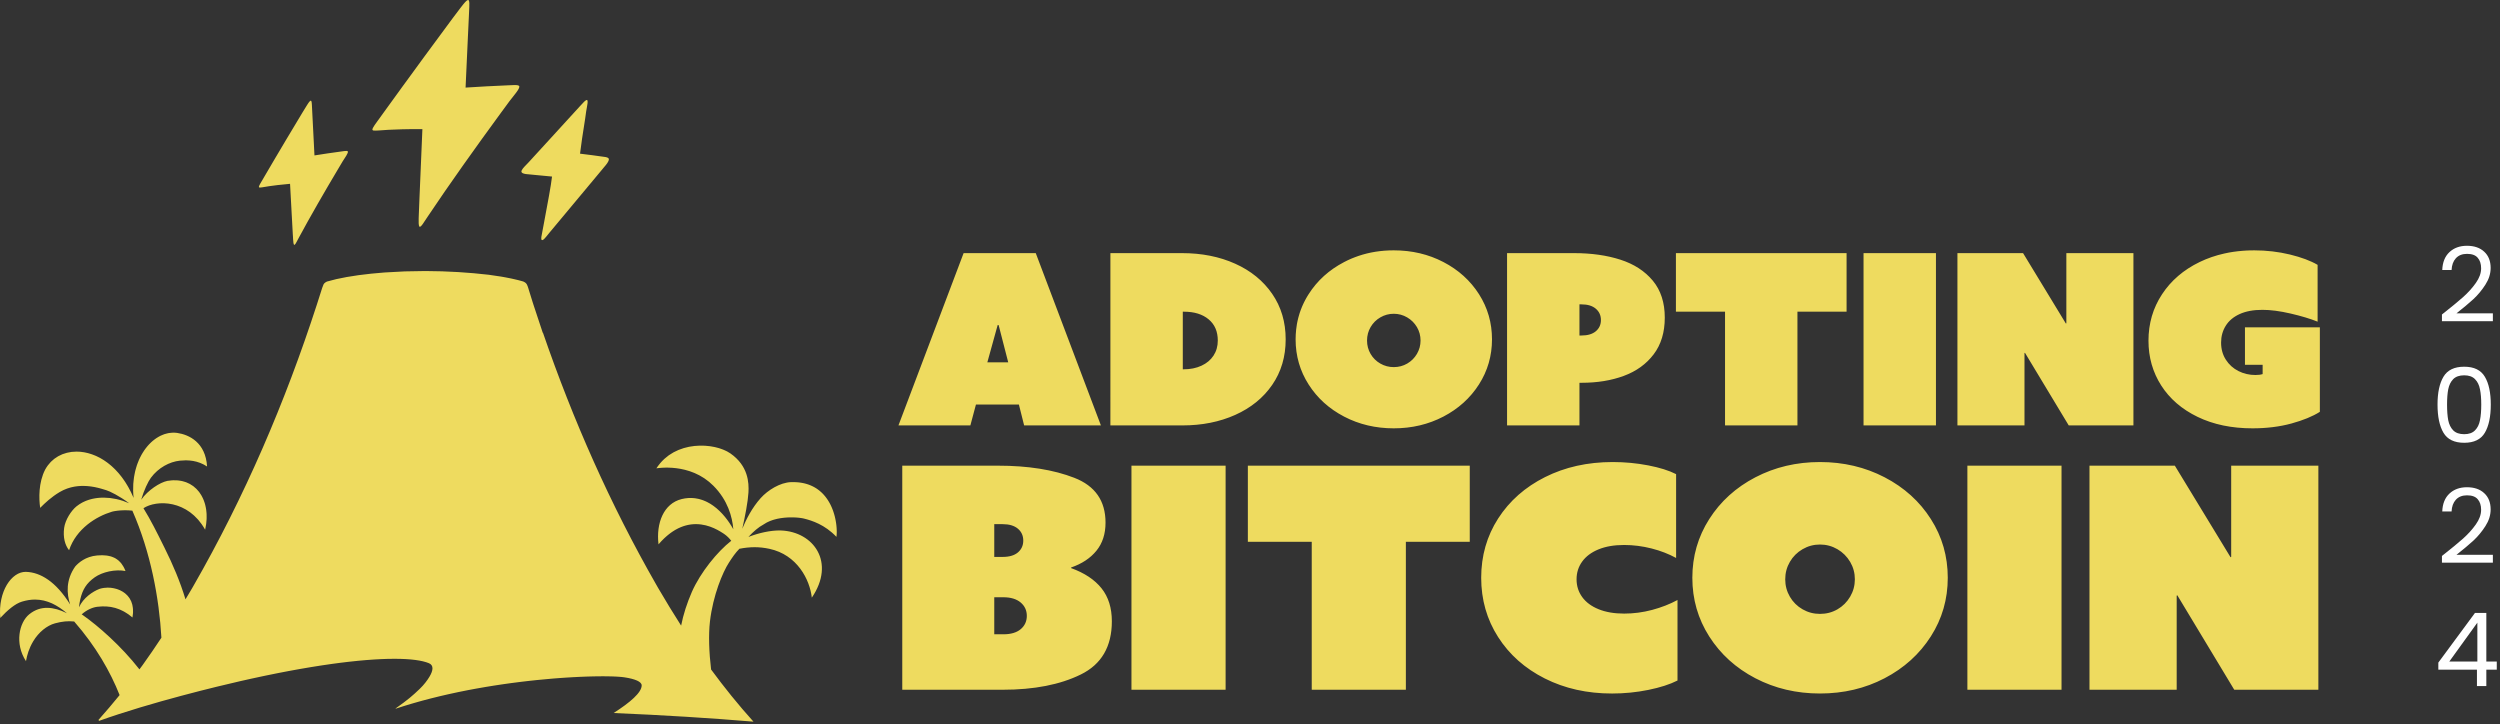 <svg width="283" height="82" viewBox="0 0 283 82" fill="none" xmlns="http://www.w3.org/2000/svg">
<rect x="0" y="0" width="283" height="82" fill="#333333" stroke="none"/>
<g clip-path="url(#clip0_5607_3173)">
<path fill-rule="evenodd" clip-rule="evenodd" d="M42.156 14.678C42.143 14.587 42.256 14.385 42.407 14.16C42.517 13.997 42.647 13.82 42.761 13.666L42.761 13.666L42.762 13.665C42.808 13.602 42.852 13.543 42.891 13.489L43.419 12.756C43.638 12.453 44.42 11.374 44.885 10.731L45.236 10.248C45.308 10.148 45.379 10.049 45.45 9.95L45.451 9.949L45.453 9.947C45.498 9.884 45.543 9.822 45.588 9.759C45.698 9.611 45.811 9.457 45.928 9.296L45.929 9.296L46.052 9.128C46.052 9.128 49.419 4.497 51.207 2.111C51.275 2.023 51.344 1.932 51.406 1.847L52.044 1C52.081 0.951 52.12 0.902 52.159 0.851L52.159 0.851C52.211 0.784 52.263 0.716 52.315 0.65C52.349 0.606 52.383 0.563 52.417 0.521L52.421 0.516C52.426 0.51 52.431 0.504 52.436 0.498L52.453 0.477L52.453 0.476L52.453 0.476C52.474 0.451 52.495 0.425 52.516 0.401C52.522 0.393 52.529 0.385 52.536 0.377C52.541 0.371 52.547 0.365 52.552 0.358C52.572 0.335 52.593 0.311 52.612 0.289C52.619 0.281 52.627 0.273 52.634 0.266C52.64 0.26 52.646 0.254 52.651 0.247L52.669 0.229L52.669 0.228C52.681 0.216 52.692 0.203 52.704 0.192C52.714 0.182 52.723 0.173 52.733 0.164L52.744 0.154L52.757 0.141L52.757 0.141C52.768 0.13 52.779 0.12 52.789 0.111C52.797 0.104 52.805 0.098 52.813 0.092C52.818 0.088 52.822 0.085 52.827 0.081L52.842 0.07L52.842 0.07L52.842 0.07C52.851 0.063 52.86 0.055 52.869 0.05C52.877 0.044 52.885 0.04 52.893 0.036L52.902 0.031C52.915 0.024 52.928 0.017 52.94 0.012C52.948 0.009 52.955 0.008 52.963 0.006L52.969 0.005L52.973 0.004L52.973 0.004C52.985 0.002 52.998 -0.001 53.008 0C53.027 0.003 53.043 0.015 53.058 0.032C53.146 0.141 53.135 0.516 53.122 0.795L53.119 0.86L53.088 1.589C53.053 2.343 53.016 3.131 52.978 3.935L52.977 3.954L52.977 3.964L52.976 3.968L52.976 3.976C52.883 5.96 52.785 8.035 52.703 9.915C54.243 9.812 55.862 9.728 57.441 9.661L57.986 9.638L58.046 9.635C58.111 9.633 58.192 9.63 58.276 9.629C58.295 9.629 58.315 9.629 58.335 9.63L58.335 9.63C58.347 9.631 58.358 9.631 58.37 9.632L58.396 9.632C58.418 9.633 58.44 9.633 58.461 9.634C58.486 9.636 58.508 9.64 58.531 9.644L58.55 9.647C58.559 9.648 58.567 9.65 58.576 9.651C58.592 9.653 58.607 9.655 58.621 9.658C58.647 9.664 58.666 9.674 58.685 9.684L58.685 9.684L58.698 9.69C58.702 9.692 58.706 9.694 58.711 9.695L58.715 9.697C58.724 9.7 58.733 9.703 58.739 9.708C58.768 9.73 58.786 9.757 58.789 9.792C58.795 9.865 58.76 9.958 58.708 10.062C58.583 10.307 58.328 10.625 58.066 10.954L58.066 10.954L58.066 10.954C57.948 11.102 57.828 11.251 57.718 11.397C57.71 11.406 57.703 11.416 57.695 11.426L57.695 11.426C57.686 11.437 57.678 11.448 57.669 11.459C57.669 11.459 57.527 11.649 56.705 12.772C53.937 16.547 50.818 20.921 48.423 24.509L48.042 25.079C48.02 25.114 47.996 25.149 47.973 25.185C47.967 25.194 47.96 25.204 47.954 25.214L47.943 25.229C47.928 25.252 47.913 25.275 47.898 25.297L47.876 25.328L47.867 25.341L47.857 25.355C47.852 25.362 47.846 25.37 47.841 25.377C47.835 25.386 47.828 25.395 47.822 25.404L47.791 25.444C47.776 25.463 47.761 25.482 47.746 25.501C47.736 25.512 47.727 25.523 47.718 25.533C47.702 25.551 47.687 25.567 47.672 25.581L47.662 25.592C47.657 25.596 47.652 25.601 47.647 25.605C47.632 25.619 47.617 25.63 47.602 25.64L47.597 25.644C47.592 25.648 47.587 25.651 47.583 25.653C47.564 25.664 47.546 25.67 47.53 25.671C47.529 25.671 47.529 25.671 47.529 25.671C47.528 25.671 47.528 25.671 47.527 25.671C47.527 25.671 47.526 25.672 47.525 25.672C47.507 25.672 47.49 25.666 47.476 25.652L47.473 25.649C47.471 25.647 47.47 25.645 47.469 25.643C47.468 25.641 47.467 25.639 47.466 25.637C47.383 25.525 47.383 25.109 47.393 24.731L47.395 24.686L47.396 24.652L47.396 24.652L47.396 24.652C47.397 24.616 47.399 24.581 47.4 24.547L47.433 23.709C47.441 23.498 47.449 23.285 47.458 23.071L47.458 23.07C47.466 22.886 47.473 22.702 47.48 22.517C47.528 21.348 47.58 20.153 47.632 18.957L47.632 18.954V18.954C47.695 17.493 47.758 16.031 47.815 14.616C47.514 14.613 47.198 14.614 46.88 14.615C46.787 14.616 46.694 14.616 46.599 14.617C46.255 14.62 45.906 14.626 45.553 14.635C45.111 14.645 44.664 14.662 44.215 14.684C44.171 14.686 44.128 14.688 44.085 14.69C44.029 14.692 43.973 14.695 43.917 14.698C43.569 14.717 43.226 14.741 42.881 14.769C42.754 14.78 42.322 14.795 42.262 14.777C42.233 14.766 42.209 14.754 42.191 14.738C42.18 14.729 42.173 14.72 42.168 14.709L42.167 14.708C42.162 14.699 42.158 14.689 42.156 14.678ZM59.617 18.606L59.582 18.642L59.582 18.642L59.582 18.642C59.438 18.79 59.288 18.944 59.178 19.089C59.065 19.238 58.997 19.375 59.033 19.473C59.078 19.595 59.273 19.661 59.515 19.702C60.063 19.754 60.599 19.806 61.065 19.851C61.748 19.918 62.283 19.97 62.489 19.986C62.388 20.939 61.982 23.093 61.573 25.265C61.475 25.789 61.376 26.314 61.281 26.823C61.26 26.989 61.266 27.123 61.329 27.168C61.346 27.18 61.365 27.183 61.387 27.181C61.39 27.181 61.392 27.18 61.395 27.18L61.403 27.177L61.408 27.176C61.423 27.172 61.44 27.166 61.458 27.157L61.47 27.15C61.475 27.147 61.479 27.144 61.484 27.141C61.502 27.129 61.521 27.114 61.541 27.098L61.555 27.087L61.567 27.077C61.595 27.051 61.625 27.023 61.655 26.991C61.782 26.859 61.927 26.677 62.067 26.502L62.068 26.502C62.115 26.443 62.162 26.384 62.207 26.329L64.577 23.489L68.183 19.163C68.192 19.152 68.201 19.141 68.211 19.129L68.231 19.106C68.241 19.094 68.25 19.082 68.258 19.07L68.365 18.942C68.436 18.857 68.505 18.774 68.573 18.694C68.794 18.418 68.963 18.154 68.915 17.979C68.887 17.871 68.727 17.814 68.542 17.776L68.457 17.765L68.457 17.765C67.591 17.643 66.633 17.508 65.66 17.395C65.754 16.537 65.995 14.991 66.238 13.443L66.356 12.597C66.366 12.54 66.377 12.479 66.389 12.416L66.389 12.415C66.401 12.347 66.415 12.275 66.427 12.203C66.465 12.011 66.5 11.813 66.515 11.653C66.524 11.506 66.521 11.391 66.478 11.343L66.476 11.341C66.469 11.331 66.463 11.324 66.451 11.32C66.44 11.316 66.425 11.319 66.41 11.321L66.406 11.322L66.403 11.322C66.395 11.324 66.388 11.325 66.379 11.329C66.364 11.334 66.349 11.343 66.333 11.352C66.329 11.354 66.325 11.357 66.321 11.359L66.311 11.364C66.308 11.366 66.305 11.368 66.302 11.37C66.283 11.382 66.263 11.398 66.243 11.414L66.243 11.414C66.238 11.418 66.233 11.421 66.229 11.425L66.228 11.426L66.223 11.429L66.212 11.438C66.181 11.464 66.148 11.494 66.114 11.526C65.966 11.668 65.794 11.86 65.643 12.028L65.642 12.029C65.581 12.097 65.524 12.161 65.472 12.217L63.887 13.95L63.196 14.707L59.831 18.384C59.767 18.452 59.695 18.528 59.617 18.606ZM155.152 37.026C155.422 36.566 155.787 36.198 156.254 35.928C156.72 35.656 157.226 35.519 157.772 35.519C158.318 35.519 158.824 35.656 159.289 35.928C159.754 36.199 160.125 36.567 160.398 37.031C160.67 37.496 160.806 38.002 160.806 38.546C160.806 39.089 160.67 39.592 160.398 40.057C160.125 40.523 159.757 40.888 159.296 41.156C158.834 41.424 158.328 41.557 157.772 41.557C157.226 41.557 156.72 41.424 156.254 41.156C155.786 40.888 155.421 40.525 155.151 40.065C154.883 39.604 154.749 39.097 154.749 38.546C154.75 37.992 154.884 37.486 155.152 37.026ZM152.152 47.158C153.846 48.044 155.723 48.487 157.773 48.487C159.822 48.487 161.696 48.043 163.393 47.158C165.091 46.272 166.431 45.061 167.417 43.521C168.401 41.984 168.894 40.281 168.894 38.412C168.894 36.545 168.404 34.841 167.424 33.304C166.444 31.764 165.101 30.552 163.401 29.667C161.698 28.779 159.823 28.339 157.773 28.339C156.355 28.339 155.022 28.55 153.773 28.973C153.635 29.021 153.499 29.07 153.363 29.122C153.358 29.124 153.353 29.126 153.348 29.128C153.229 29.174 153.106 29.222 152.986 29.272C152.97 29.28 152.954 29.287 152.938 29.293L152.912 29.305C152.811 29.349 152.709 29.395 152.609 29.44C152.579 29.456 152.549 29.468 152.519 29.483C152.397 29.542 152.273 29.602 152.151 29.668C150.454 30.553 149.114 31.764 148.134 33.305C148.079 33.392 148.024 33.48 147.971 33.569L147.965 33.579L147.958 33.591L147.949 33.608L147.947 33.612C147.938 33.627 147.93 33.642 147.921 33.657L147.906 33.682L147.881 33.726L147.854 33.773L147.835 33.807L147.818 33.839C147.799 33.873 147.78 33.907 147.762 33.94C147.731 33.999 147.7 34.058 147.67 34.118C147.66 34.137 147.651 34.157 147.641 34.176L147.632 34.193L147.62 34.217C147.583 34.29 147.55 34.363 147.516 34.435C147.512 34.445 147.508 34.454 147.503 34.464L147.491 34.49L147.486 34.501L147.474 34.527C147.47 34.535 147.467 34.543 147.463 34.551C147.434 34.619 147.404 34.688 147.374 34.756C147.357 34.801 147.339 34.843 147.323 34.887C147.315 34.907 147.307 34.928 147.299 34.948C147.287 34.977 147.276 35.005 147.265 35.033L147.263 35.04C147.246 35.086 147.228 35.132 147.212 35.18C147.197 35.217 147.185 35.255 147.172 35.294L147.166 35.312C147.153 35.348 147.141 35.383 147.129 35.419L147.113 35.466C147.103 35.504 147.091 35.54 147.08 35.578C147.045 35.694 147.011 35.809 146.98 35.925C146.973 35.951 146.967 35.976 146.96 36.001C146.953 36.027 146.947 36.053 146.941 36.079C146.932 36.117 146.923 36.156 146.915 36.193L146.904 36.236L146.892 36.286L146.885 36.318L146.878 36.35C146.869 36.394 146.86 36.438 146.851 36.484C146.848 36.497 146.846 36.51 146.843 36.523L146.835 36.566L146.827 36.608L146.823 36.627L146.823 36.628C146.814 36.677 146.805 36.726 146.797 36.777L146.797 36.782C146.796 36.784 146.796 36.786 146.796 36.787C146.767 36.961 146.742 37.137 146.723 37.313C146.684 37.674 146.663 38.04 146.663 38.413C146.663 40.282 147.154 41.985 148.135 43.522C149.115 45.061 150.454 46.273 152.152 47.158ZM112.936 36.794H113.044L114.131 41.016H111.767L112.936 36.794ZM110.477 45.792H115.339L115.932 48.157H124.623L117.248 28.654H109.08L101.705 48.157H109.846L110.477 45.792ZM208.008 68.971C208.606 68.624 209.082 68.147 209.439 67.542C209.792 66.939 209.969 66.284 209.97 65.578C209.97 64.87 209.793 64.213 209.44 63.608C209.082 63.004 208.604 62.526 207.998 62.171C207.392 61.819 206.735 61.64 206.02 61.64C205.31 61.64 204.654 61.819 204.047 62.171C203.443 62.526 202.966 63 202.616 63.599C202.266 64.198 202.088 64.857 202.088 65.578C202.088 66.294 202.266 66.953 202.616 67.551C202.966 68.15 203.443 68.625 204.047 68.971C204.654 69.321 205.31 69.493 206.02 69.493C206.743 69.493 207.405 69.321 208.008 68.971ZM220.487 65.404C220.487 67.832 219.847 70.049 218.566 72.049C217.284 74.051 215.542 75.627 213.334 76.779C211.126 77.931 208.688 78.505 206.02 78.505C203.356 78.505 200.918 77.93 198.709 76.779C196.501 75.627 194.763 74.051 193.486 72.049C192.211 70.049 191.573 67.833 191.573 65.404C191.573 62.978 192.211 60.76 193.486 58.759C194.763 56.758 196.501 55.181 198.709 54.03C200.918 52.88 203.356 52.303 206.02 52.303C208.688 52.303 211.128 52.88 213.341 54.03C215.554 55.181 217.301 56.758 218.575 58.759C219.852 60.76 220.487 62.977 220.487 65.404ZM189.894 67.919C189.032 68.387 188.075 68.76 187.028 69.04C185.979 69.321 184.919 69.459 183.849 69.459C182.729 69.459 181.765 69.292 180.956 68.962C180.145 68.632 179.53 68.173 179.105 67.587C178.678 66.997 178.467 66.33 178.467 65.578C178.467 64.823 178.678 64.153 179.105 63.567C179.529 62.979 180.145 62.52 180.956 62.188C181.765 61.857 182.728 61.692 183.849 61.692C184.897 61.692 185.934 61.826 186.958 62.087C187.983 62.348 188.907 62.708 189.735 63.162V53.672C188.931 53.262 187.877 52.931 186.573 52.68C185.27 52.43 183.928 52.303 182.555 52.303C179.714 52.303 177.162 52.873 174.904 54.005C172.642 55.139 170.873 56.701 169.591 58.693C168.311 60.682 167.671 62.921 167.671 65.405C167.671 67.88 168.308 70.115 169.584 72.111C170.858 74.105 172.623 75.672 174.877 76.806C177.131 77.941 179.666 78.506 182.486 78.506C183.883 78.506 185.254 78.37 186.6 78.096C187.944 77.822 189.041 77.468 189.894 77.035L189.894 67.919ZM112.55 59.335H113.509C114.244 59.335 114.815 59.506 115.222 59.845C115.63 60.188 115.834 60.641 115.834 61.197C115.834 61.744 115.632 62.188 115.23 62.533C114.829 62.872 114.255 63.043 113.509 63.043H112.55L112.55 59.335ZM125.861 70.33C125.861 68.814 125.472 67.57 124.691 66.594C123.912 65.619 122.765 64.857 121.25 64.31V64.24C122.474 63.819 123.428 63.188 124.115 62.343C124.803 61.499 125.146 60.438 125.146 59.162C125.146 56.697 123.971 55.006 121.617 54.09C119.263 53.172 116.376 52.713 112.951 52.713H105.266H102.137V78.079H113.509C117.063 78.079 120.009 77.503 122.351 76.35C124.691 75.199 125.861 73.191 125.861 70.33ZM115.546 71.222C115.086 71.608 114.431 71.802 113.581 71.802H112.55V67.61H113.581C114.419 67.61 115.071 67.809 115.537 68.201C116.002 68.594 116.236 69.1 116.236 69.715C116.236 70.33 116.005 70.833 115.546 71.222ZM138.739 52.714H128.081V78.079H138.739V52.714ZM166.376 52.714V61.335H159.144V78.079H148.489V61.335H141.257V52.714H166.376ZM233.365 52.714H222.708V78.079H233.365V52.714ZM252.499 63.08L252.57 63.043V52.714H262.439V78.079H252.917L246.472 67.388L246.401 67.425V78.079H236.529V52.714H246.192L252.499 63.08ZM134.011 35.283H133.892L133.892 41.806H133.985C134.747 41.806 135.42 41.67 136.006 41.398C136.595 41.127 137.049 40.745 137.371 40.255C137.692 39.765 137.854 39.195 137.854 38.546C137.854 37.526 137.51 36.729 136.821 36.152C136.13 35.572 135.195 35.283 134.011 35.283ZM133.864 48.157H125.696L125.697 41.123V28.654H133.811C136.041 28.654 138.045 29.053 139.823 29.851C141.599 30.65 142.997 31.788 144.012 33.264C145.03 34.742 145.538 36.458 145.538 38.412C145.538 40.376 145.03 42.095 144.012 43.569C142.997 45.041 141.601 46.173 139.828 46.967C138.055 47.76 136.068 48.157 133.864 48.157ZM179.021 37.979C179.729 37.979 180.273 37.816 180.654 37.492C181.034 37.168 181.225 36.748 181.225 36.229C181.225 35.703 181.031 35.276 180.645 34.946C180.261 34.619 179.72 34.454 179.021 34.454H178.794V37.979H179.021ZM188.453 35.954C188.453 37.62 188.033 39.006 187.196 40.109C186.358 41.214 185.233 42.027 183.817 42.549C182.402 43.072 180.812 43.331 179.049 43.331H178.794V48.157H170.599V28.654H178.189C180.15 28.654 181.897 28.902 183.436 29.398C184.97 29.892 186.19 30.682 187.097 31.771C188 32.858 188.453 34.254 188.453 35.954ZM203.471 48.157V35.284H209.033V28.652L189.714 28.654V35.284H195.274V48.157H203.471ZM210.952 28.652H219.15V48.157H210.952V28.652ZM221.581 28.652V48.157H229.172V39.965L229.226 39.938L234.18 48.157H241.504V28.652H233.911V36.597L233.857 36.624L229.01 28.652H221.581ZM243.207 38.572C243.207 36.624 243.716 34.873 244.74 33.316C245.759 31.762 247.181 30.541 248.997 29.662C249.876 29.236 250.812 28.914 251.803 28.695C252.464 28.546 253.15 28.446 253.86 28.391C253.863 28.39 253.866 28.39 253.868 28.39C253.975 28.381 254.081 28.375 254.188 28.369L254.258 28.364C254.274 28.364 254.29 28.363 254.303 28.362C254.423 28.356 254.545 28.351 254.668 28.347C254.691 28.346 254.716 28.346 254.74 28.346C254.885 28.342 255.031 28.34 255.179 28.34C256.574 28.34 257.922 28.497 259.224 28.812C260.521 29.13 261.562 29.518 262.353 29.982V36.413C261.526 36.081 260.51 35.774 259.302 35.494C258.092 35.212 257.027 35.074 256.106 35.074C255.083 35.074 254.225 35.234 253.523 35.554C252.826 35.872 252.302 36.314 251.955 36.874C251.604 37.436 251.428 38.071 251.428 38.781C251.428 39.518 251.609 40.165 251.968 40.721C252.325 41.278 252.799 41.704 253.392 42.004C253.981 42.3 254.624 42.451 255.312 42.451C255.642 42.451 255.916 42.416 256.131 42.346V41.293H254.129V37.057H262.607V46.619C261.792 47.136 260.719 47.578 259.391 47.94C258.06 48.305 256.587 48.487 254.975 48.487C252.622 48.487 250.551 48.054 248.769 47.191C246.986 46.328 245.615 45.143 244.652 43.642C243.69 42.137 243.207 40.447 243.207 38.572ZM33.144 26.5L33.158 26.71L33.164 26.803L33.175 27.025L33.178 27.069C33.18 27.092 33.182 27.116 33.183 27.14C33.199 27.384 33.225 27.655 33.289 27.708L33.291 27.709C33.3 27.716 33.309 27.719 33.32 27.718C33.338 27.717 33.358 27.705 33.379 27.685C33.38 27.683 33.382 27.682 33.384 27.68C33.386 27.679 33.387 27.677 33.389 27.676C33.41 27.654 33.432 27.625 33.454 27.592C33.456 27.589 33.458 27.585 33.46 27.582C33.462 27.58 33.463 27.577 33.464 27.575C33.488 27.54 33.51 27.501 33.533 27.46L33.541 27.446C33.565 27.403 33.588 27.36 33.61 27.319L33.811 26.941C35.087 24.566 36.768 21.658 38.266 19.143C38.71 18.395 38.787 18.268 38.787 18.268C38.793 18.258 38.8 18.247 38.806 18.237L38.813 18.227C38.872 18.132 38.935 18.035 38.998 17.939L38.999 17.938C39.145 17.715 39.286 17.499 39.348 17.337C39.375 17.27 39.392 17.209 39.383 17.165C39.381 17.154 39.377 17.146 39.373 17.139C39.331 17.077 39.187 17.079 39.055 17.092L39.022 17.096C38.991 17.099 38.961 17.103 38.934 17.107L38.934 17.107C38.911 17.11 38.891 17.113 38.874 17.114L38.537 17.161C37.555 17.293 36.551 17.44 35.598 17.594C35.532 16.372 35.464 15.018 35.4 13.733L35.4 13.729C35.376 13.267 35.353 12.814 35.331 12.379L35.309 11.924L35.307 11.907C35.307 11.899 35.306 11.89 35.306 11.882C35.298 11.722 35.283 11.511 35.233 11.428C35.219 11.408 35.205 11.394 35.187 11.393C35.177 11.393 35.164 11.4 35.152 11.407L35.152 11.407C35.148 11.409 35.144 11.412 35.14 11.414C35.138 11.415 35.136 11.416 35.134 11.416C35.132 11.417 35.129 11.418 35.127 11.419C35.121 11.421 35.114 11.423 35.106 11.429C35.093 11.44 35.078 11.456 35.064 11.472L35.051 11.485C35.046 11.491 35.04 11.496 35.035 11.501C35.027 11.509 35.019 11.517 35.01 11.527C34.992 11.549 34.973 11.577 34.954 11.602C34.948 11.61 34.943 11.618 34.937 11.626L34.937 11.626C34.926 11.64 34.915 11.654 34.904 11.67C34.868 11.723 34.831 11.78 34.794 11.838C34.772 11.874 34.749 11.91 34.727 11.945C34.7 11.988 34.672 12.031 34.647 12.073L34.301 12.638L34.292 12.652C34.26 12.705 34.225 12.76 34.193 12.814C33.222 14.405 31.4 17.489 31.4 17.489C31.314 17.635 31.23 17.776 31.151 17.908C31.088 18.017 31.025 18.125 30.96 18.233C30.903 18.329 30.145 19.621 29.98 19.903L29.696 20.392L29.643 20.478L29.643 20.478C29.577 20.588 29.498 20.718 29.433 20.838C29.353 20.987 29.294 21.119 29.31 21.176C29.312 21.185 29.317 21.193 29.321 21.199C29.335 21.214 29.355 21.225 29.381 21.231C29.389 21.233 29.409 21.232 29.431 21.23L29.433 21.23L29.449 21.229L29.462 21.229C29.484 21.227 29.508 21.224 29.534 21.221L29.545 21.22C29.553 21.22 29.561 21.219 29.569 21.218L29.649 21.207C29.66 21.206 29.672 21.204 29.682 21.203C29.716 21.199 29.747 21.194 29.765 21.191C29.979 21.154 30.193 21.118 30.407 21.086C30.441 21.081 30.475 21.076 30.509 21.072L30.509 21.072L30.509 21.072C30.537 21.068 30.564 21.064 30.592 21.06C30.87 21.02 31.148 20.984 31.423 20.951C31.912 20.893 32.389 20.845 32.834 20.808C32.884 21.703 32.934 22.628 32.983 23.553L32.983 23.553L32.983 23.554C33.037 24.55 33.09 25.544 33.144 26.5ZM28.497 76.815C28.07 76.909 27.638 77.005 27.198 77.106C24.801 77.653 17.128 79.483 11.207 81.604L11.152 81.489C11.97 80.574 12.763 79.638 13.539 78.684C12.498 76.055 10.87 73.183 8.395 70.352C8.215 70.334 8.039 70.325 7.862 70.324C7.71 70.324 7.557 70.331 7.401 70.344C7.371 70.347 7.341 70.35 7.311 70.354C7.299 70.355 7.287 70.357 7.275 70.358C7.153 70.371 7.029 70.39 6.901 70.412C6.853 70.42 6.804 70.428 6.754 70.438C6.584 70.472 6.412 70.511 6.228 70.561C5.302 70.811 4.37 71.573 3.761 72.592C3.283 73.393 3.062 74.151 2.941 74.842C1.635 72.849 2.176 70.467 3.302 69.544C3.384 69.478 3.467 69.416 3.55 69.359C3.565 69.349 3.58 69.34 3.595 69.33C3.607 69.323 3.619 69.316 3.631 69.308L3.647 69.298C3.698 69.265 3.749 69.232 3.801 69.202C3.821 69.191 3.841 69.181 3.862 69.171C3.875 69.164 3.889 69.157 3.902 69.15C3.915 69.143 3.929 69.137 3.942 69.13C3.979 69.11 4.017 69.091 4.055 69.074C4.08 69.062 4.106 69.052 4.132 69.042C4.143 69.038 4.154 69.034 4.166 69.029L4.177 69.025C4.222 69.006 4.267 68.988 4.312 68.972C4.34 68.963 4.367 68.955 4.395 68.947C4.406 68.943 4.417 68.94 4.428 68.937C4.438 68.934 4.448 68.931 4.457 68.928C4.495 68.917 4.534 68.905 4.572 68.896C4.599 68.889 4.626 68.884 4.652 68.879C4.666 68.876 4.679 68.873 4.692 68.871C4.74 68.861 4.787 68.851 4.835 68.844C4.876 68.837 4.916 68.833 4.957 68.829C5.004 68.823 5.052 68.818 5.099 68.814C5.14 68.812 5.181 68.811 5.223 68.81C5.265 68.808 5.306 68.807 5.348 68.808C5.518 68.808 5.689 68.823 5.86 68.847C5.872 68.849 5.884 68.85 5.896 68.852C5.899 68.852 5.902 68.853 5.905 68.853C6.08 68.88 6.255 68.92 6.43 68.968C6.441 68.972 6.452 68.975 6.464 68.977C6.644 69.029 6.824 69.091 7.003 69.162C7.009 69.164 7.014 69.166 7.02 69.169C7.206 69.242 7.39 69.325 7.573 69.416C7.453 69.314 7.331 69.218 7.209 69.123C7.194 69.111 7.178 69.099 7.163 69.088C7.147 69.076 7.131 69.064 7.116 69.052C6.995 68.962 6.873 68.873 6.75 68.791C6.748 68.79 6.747 68.789 6.745 68.788C6.744 68.787 6.742 68.786 6.74 68.785C6.615 68.702 6.489 68.625 6.361 68.552C6.328 68.533 6.296 68.515 6.264 68.497C6.14 68.429 6.016 68.364 5.89 68.306C5.885 68.305 5.881 68.302 5.877 68.3C5.874 68.299 5.872 68.297 5.869 68.296C5.738 68.237 5.604 68.185 5.469 68.137C5.435 68.125 5.4 68.113 5.365 68.102C5.239 68.059 5.11 68.021 4.98 67.991C4.974 67.989 4.968 67.988 4.963 67.986C4.957 67.985 4.951 67.983 4.946 67.982C4.806 67.95 4.664 67.927 4.521 67.909C4.483 67.904 4.446 67.9 4.408 67.897C4.275 67.883 4.14 67.874 4.003 67.873C3.995 67.873 3.987 67.873 3.979 67.872C3.971 67.872 3.963 67.871 3.955 67.871C3.914 67.871 3.872 67.874 3.829 67.876C3.81 67.877 3.791 67.878 3.773 67.879C3.751 67.88 3.73 67.88 3.708 67.881C3.674 67.882 3.64 67.883 3.605 67.885C3.561 67.889 3.516 67.895 3.47 67.901C3.451 67.904 3.431 67.906 3.411 67.909C3.39 67.911 3.369 67.913 3.348 67.916C3.314 67.919 3.28 67.923 3.245 67.928C3.191 67.936 3.135 67.948 3.079 67.96C3.062 67.963 3.045 67.967 3.028 67.97C3.01 67.974 2.993 67.977 2.975 67.98C2.942 67.986 2.909 67.992 2.876 68C2.751 68.028 2.624 68.062 2.496 68.101C1.709 68.33 0.829 69.092 0.03 69.953C0.013 69.765 0.003 69.58 0 69.398C-0 69.367 0.001 69.338 0.002 69.309C0.002 69.285 0.003 69.26 0.003 69.236L0.003 69.213C0.004 69.096 0.004 68.978 0.01 68.863C0.012 68.829 0.016 68.795 0.019 68.762C0.022 68.737 0.025 68.712 0.027 68.686C0.028 68.666 0.03 68.646 0.032 68.626C0.039 68.533 0.047 68.441 0.059 68.351C0.063 68.316 0.07 68.281 0.076 68.246C0.08 68.222 0.085 68.198 0.089 68.174C0.092 68.155 0.095 68.136 0.098 68.118C0.111 68.032 0.125 67.946 0.142 67.863C0.15 67.827 0.159 67.793 0.168 67.759C0.174 67.736 0.18 67.713 0.185 67.689C0.19 67.669 0.195 67.65 0.2 67.63C0.218 67.553 0.236 67.476 0.258 67.403C0.268 67.367 0.28 67.333 0.292 67.299C0.299 67.278 0.306 67.258 0.313 67.237L0.322 67.207C0.348 67.127 0.374 67.048 0.403 66.972C0.416 66.936 0.432 66.901 0.447 66.867C0.455 66.849 0.463 66.832 0.47 66.814C0.478 66.795 0.486 66.777 0.493 66.759C0.52 66.695 0.546 66.632 0.575 66.572C0.59 66.54 0.607 66.511 0.623 66.481C0.633 66.462 0.643 66.444 0.653 66.425C0.662 66.408 0.671 66.391 0.68 66.374C0.71 66.317 0.74 66.259 0.772 66.205C0.789 66.176 0.808 66.149 0.826 66.121C0.837 66.105 0.848 66.088 0.859 66.072C0.87 66.056 0.88 66.04 0.89 66.024C0.923 65.973 0.956 65.922 0.991 65.875C1.011 65.848 1.032 65.823 1.053 65.797C1.064 65.783 1.076 65.769 1.088 65.754C1.097 65.743 1.106 65.732 1.114 65.721C1.152 65.673 1.19 65.626 1.229 65.582C1.253 65.555 1.277 65.532 1.302 65.508C1.313 65.497 1.324 65.486 1.336 65.474C1.347 65.463 1.358 65.452 1.369 65.44C1.407 65.402 1.445 65.363 1.484 65.329C1.51 65.305 1.538 65.284 1.565 65.263C1.577 65.254 1.589 65.245 1.601 65.235C1.613 65.226 1.625 65.216 1.637 65.206C1.675 65.175 1.713 65.145 1.752 65.118C1.779 65.099 1.806 65.083 1.834 65.067C1.848 65.059 1.863 65.05 1.878 65.041C1.886 65.036 1.894 65.031 1.903 65.026C1.945 64.999 1.988 64.973 2.032 64.95C2.063 64.935 2.093 64.923 2.124 64.91C2.137 64.905 2.151 64.899 2.165 64.894C2.177 64.888 2.19 64.883 2.202 64.877C2.242 64.86 2.281 64.843 2.321 64.83C2.35 64.82 2.38 64.813 2.41 64.806C2.426 64.802 2.443 64.799 2.459 64.794C2.473 64.791 2.487 64.787 2.501 64.784C2.539 64.774 2.577 64.764 2.616 64.758C2.647 64.753 2.679 64.751 2.711 64.749C2.727 64.748 2.742 64.747 2.758 64.745C2.776 64.744 2.793 64.743 2.81 64.741C2.853 64.737 2.895 64.733 2.938 64.735C4.568 64.779 6.339 65.838 7.945 68.434C7.536 67.2 7.447 65.644 8.515 64.125C8.882 63.711 9.673 62.995 11.005 62.877C11.201 62.86 11.386 62.853 11.563 62.854C11.6 62.854 11.634 62.857 11.669 62.859C11.689 62.861 11.71 62.862 11.731 62.863C11.847 62.868 11.962 62.873 12.07 62.887C12.115 62.893 12.158 62.901 12.201 62.91C12.218 62.913 12.235 62.916 12.252 62.919C12.346 62.937 12.439 62.956 12.527 62.98C12.582 62.996 12.635 63.015 12.688 63.034L12.7 63.039C12.782 63.068 12.86 63.1 12.937 63.136C12.99 63.163 13.043 63.191 13.094 63.221C13.166 63.263 13.234 63.31 13.3 63.36C13.347 63.395 13.394 63.43 13.438 63.47C13.503 63.527 13.563 63.591 13.623 63.657C13.633 63.669 13.643 63.68 13.654 63.691C13.682 63.722 13.711 63.753 13.737 63.787C13.798 63.866 13.854 63.955 13.909 64.044C13.92 64.062 13.931 64.079 13.942 64.096C13.96 64.122 13.977 64.148 13.992 64.177C14.07 64.319 14.142 64.472 14.206 64.64C14.073 64.614 13.935 64.596 13.793 64.584C13.767 64.582 13.74 64.581 13.712 64.58C13.693 64.579 13.673 64.579 13.654 64.578C13.556 64.572 13.457 64.569 13.356 64.57C13.323 64.57 13.289 64.572 13.255 64.574C13.244 64.574 13.232 64.575 13.221 64.576C13.121 64.58 13.02 64.587 12.918 64.598C12.908 64.599 12.899 64.6 12.889 64.6C12.853 64.604 12.816 64.608 12.78 64.613C12.665 64.628 12.551 64.647 12.437 64.669C12.427 64.67 12.417 64.672 12.407 64.674C12.389 64.677 12.37 64.68 12.351 64.684C12.21 64.714 12.071 64.749 11.935 64.79C11.916 64.796 11.897 64.802 11.879 64.808C11.865 64.813 11.851 64.817 11.836 64.822C11.735 64.855 11.635 64.889 11.538 64.927C11.505 64.94 11.473 64.953 11.441 64.967C11.432 64.971 11.422 64.975 11.413 64.979C11.324 65.016 11.238 65.056 11.155 65.099C11.119 65.117 11.083 65.134 11.048 65.153C10.935 65.215 10.827 65.279 10.728 65.349C9.779 66.022 9.354 66.733 9.094 67.814C9.017 68.129 8.971 68.441 8.941 68.748C9.431 67.667 10.494 66.957 11.264 66.663C11.387 66.621 11.521 66.591 11.659 66.568C11.693 66.562 11.727 66.557 11.762 66.551C11.902 66.532 12.046 66.519 12.195 66.519H12.199C12.204 66.519 12.208 66.52 12.213 66.52C12.217 66.52 12.222 66.52 12.227 66.52C12.321 66.522 12.417 66.526 12.513 66.535C12.534 66.537 12.556 66.54 12.577 66.543C12.592 66.545 12.606 66.547 12.62 66.548C12.691 66.557 12.762 66.568 12.833 66.581C12.873 66.588 12.912 66.597 12.951 66.606C13.021 66.621 13.09 66.639 13.159 66.659C13.196 66.67 13.233 66.68 13.27 66.692C13.352 66.72 13.433 66.751 13.513 66.785C13.524 66.79 13.535 66.794 13.546 66.799C13.556 66.802 13.566 66.806 13.576 66.811C13.675 66.856 13.771 66.907 13.864 66.963C13.881 66.972 13.897 66.983 13.913 66.994C13.923 67.001 13.934 67.008 13.944 67.015C14.01 67.058 14.074 67.103 14.137 67.151C14.167 67.175 14.197 67.201 14.226 67.227L14.228 67.228C14.283 67.275 14.336 67.326 14.387 67.379C14.415 67.408 14.443 67.437 14.47 67.468C14.523 67.53 14.573 67.595 14.62 67.664C14.626 67.672 14.633 67.681 14.639 67.689C14.652 67.706 14.665 67.723 14.676 67.742C14.738 67.839 14.794 67.942 14.842 68.052C14.848 68.065 14.853 68.078 14.857 68.091C14.861 68.101 14.864 68.111 14.868 68.121C14.905 68.211 14.937 68.305 14.964 68.404C14.974 68.439 14.981 68.475 14.989 68.511C14.99 68.518 14.992 68.526 14.993 68.534C15.012 68.62 15.027 68.71 15.038 68.802C15.044 68.852 15.049 68.902 15.053 68.953C15.059 69.051 15.06 69.154 15.058 69.26C15.057 69.274 15.057 69.289 15.057 69.304C15.057 69.337 15.057 69.371 15.055 69.406C15.044 69.563 15.027 69.725 14.996 69.897C14.848 69.772 14.7 69.659 14.551 69.553C14.522 69.532 14.492 69.513 14.462 69.494C14.445 69.483 14.428 69.472 14.412 69.461C14.308 69.392 14.204 69.327 14.101 69.267C14.047 69.237 13.993 69.208 13.939 69.18C13.839 69.127 13.739 69.079 13.638 69.036C13.628 69.031 13.618 69.027 13.608 69.022C13.565 69.004 13.523 68.985 13.48 68.968C13.368 68.924 13.256 68.886 13.143 68.851C13.125 68.846 13.107 68.84 13.089 68.833C13.066 68.826 13.044 68.819 13.022 68.812C12.87 68.77 12.716 68.736 12.562 68.709C12.545 68.707 12.529 68.705 12.512 68.703C12.496 68.701 12.479 68.699 12.463 68.697C12.34 68.679 12.217 68.664 12.092 68.656C12.047 68.653 12 68.651 11.954 68.65C11.945 68.65 11.935 68.65 11.926 68.649C11.816 68.645 11.706 68.644 11.595 68.647C11.551 68.647 11.508 68.649 11.464 68.651C11.31 68.658 11.154 68.67 10.997 68.69C10.434 68.761 9.788 69.064 9.241 69.55C9.306 69.58 9.366 69.616 9.419 69.663C11.066 70.819 13.696 73.094 15.784 75.772C15.835 75.702 15.887 75.633 15.938 75.564C16.008 75.472 16.077 75.38 16.144 75.287C16.877 74.269 17.581 73.232 18.271 72.186C18.014 67.721 17.062 62.527 14.983 57.807C14.85 57.792 14.718 57.781 14.587 57.773C14.565 57.772 14.544 57.772 14.522 57.771C14.506 57.771 14.49 57.77 14.473 57.77H14.47L14.434 57.768C14.356 57.766 14.279 57.763 14.203 57.763C14.103 57.762 14.004 57.763 13.908 57.767C13.893 57.767 13.878 57.768 13.864 57.769C13.856 57.769 13.848 57.77 13.839 57.77C13.762 57.773 13.687 57.777 13.614 57.783C13.585 57.786 13.557 57.788 13.529 57.79L13.524 57.79C13.453 57.796 13.386 57.803 13.321 57.81L13.265 57.817C13.185 57.826 13.112 57.837 13.044 57.848C13.023 57.851 13.006 57.854 12.986 57.858C12.937 57.866 12.891 57.875 12.849 57.884C12.838 57.886 12.827 57.888 12.816 57.89C12.81 57.891 12.805 57.892 12.8 57.894C12.748 57.905 12.701 57.917 12.664 57.928C10.921 58.45 8.637 59.837 7.819 62.284C7.359 61.719 7.119 60.836 7.26 59.769C7.38 58.852 8.064 57.799 8.661 57.317C8.765 57.233 8.872 57.156 8.982 57.084C9.004 57.069 9.026 57.057 9.048 57.044C9.064 57.035 9.079 57.026 9.094 57.017L9.114 57.005C9.183 56.963 9.251 56.921 9.322 56.883C9.35 56.869 9.379 56.855 9.408 56.842C9.426 56.833 9.444 56.825 9.462 56.816L9.477 56.809C9.543 56.776 9.609 56.745 9.677 56.716C9.716 56.7 9.755 56.686 9.795 56.671C9.808 56.666 9.821 56.662 9.834 56.657L9.849 56.651C9.86 56.647 9.871 56.643 9.882 56.639C9.936 56.619 9.99 56.599 10.046 56.581C10.081 56.569 10.117 56.559 10.153 56.55C10.174 56.544 10.194 56.538 10.215 56.532C10.285 56.512 10.355 56.493 10.427 56.476C10.483 56.463 10.541 56.452 10.598 56.44L10.603 56.439C10.612 56.438 10.62 56.436 10.629 56.434C10.691 56.422 10.754 56.41 10.817 56.401C10.863 56.393 10.909 56.388 10.955 56.382C10.97 56.38 10.985 56.378 11 56.376C11.071 56.367 11.143 56.359 11.215 56.353C11.278 56.348 11.339 56.344 11.402 56.341C11.474 56.338 11.546 56.335 11.619 56.334C11.668 56.334 11.717 56.334 11.766 56.334C11.979 56.336 12.194 56.348 12.407 56.371C12.432 56.374 12.458 56.377 12.483 56.38C12.492 56.381 12.501 56.382 12.51 56.383C12.726 56.41 12.942 56.445 13.156 56.492C13.173 56.495 13.19 56.499 13.207 56.503C13.218 56.506 13.229 56.509 13.24 56.511C13.459 56.562 13.677 56.62 13.889 56.69C13.9 56.694 13.91 56.697 13.921 56.701C13.927 56.703 13.934 56.706 13.941 56.708C14.164 56.783 14.383 56.867 14.594 56.961C14.592 56.957 14.59 56.952 14.588 56.948C13.566 56.167 12.37 55.582 12.037 55.492C11.997 55.481 11.943 55.465 11.883 55.446L11.717 55.395C11.696 55.388 11.673 55.382 11.65 55.375C11.641 55.372 11.632 55.37 11.623 55.367C11.57 55.351 11.515 55.335 11.457 55.318C11.427 55.309 11.397 55.301 11.367 55.293L11.355 55.29C11.287 55.271 11.215 55.252 11.14 55.233C11.109 55.226 11.081 55.219 11.049 55.211C10.94 55.185 10.826 55.16 10.707 55.136C10.691 55.133 10.675 55.131 10.66 55.128C10.556 55.109 10.448 55.09 10.335 55.075C10.308 55.071 10.28 55.067 10.252 55.064C10.238 55.062 10.224 55.06 10.211 55.059C10.12 55.047 10.027 55.038 9.932 55.029C9.882 55.025 9.833 55.022 9.783 55.019C9.688 55.013 9.592 55.009 9.493 55.008C9.475 55.008 9.456 55.007 9.437 55.007C9.4 55.007 9.362 55.006 9.323 55.006C9.295 55.007 9.267 55.007 9.239 55.008C9.225 55.009 9.21 55.009 9.196 55.009C9.113 55.013 9.029 55.017 8.945 55.024C8.902 55.027 8.86 55.03 8.818 55.034C8.714 55.044 8.61 55.058 8.505 55.075C8.498 55.076 8.49 55.077 8.483 55.078C8.468 55.08 8.452 55.082 8.437 55.085C8.31 55.107 8.183 55.134 8.055 55.166C8.031 55.172 8.006 55.179 7.982 55.187C7.97 55.19 7.957 55.194 7.944 55.198C7.851 55.223 7.757 55.252 7.662 55.284C7.618 55.299 7.573 55.316 7.528 55.333C7.437 55.367 7.345 55.405 7.254 55.446C7.241 55.452 7.228 55.458 7.215 55.464C7.187 55.476 7.159 55.488 7.131 55.501C7.001 55.564 6.871 55.632 6.741 55.709C5.827 56.256 5.111 56.921 4.548 57.49C4.392 56.426 4.357 54.618 5.112 53.157C5.192 53.008 5.282 52.871 5.377 52.738C5.384 52.73 5.39 52.721 5.396 52.712C5.41 52.692 5.425 52.673 5.439 52.654C5.535 52.527 5.636 52.408 5.744 52.297C5.754 52.286 5.764 52.277 5.775 52.267C5.782 52.26 5.79 52.253 5.797 52.246C5.898 52.146 6.004 52.054 6.114 51.967C6.121 51.961 6.128 51.955 6.136 51.949C6.149 51.938 6.163 51.926 6.178 51.916C6.3 51.824 6.427 51.741 6.559 51.665C6.578 51.654 6.597 51.644 6.615 51.634C6.626 51.629 6.636 51.623 6.646 51.618C6.777 51.547 6.91 51.482 7.049 51.426C7.058 51.423 7.066 51.418 7.075 51.415C7.22 51.358 7.371 51.311 7.524 51.271C7.558 51.262 7.592 51.253 7.626 51.245C7.779 51.208 7.934 51.178 8.093 51.158C8.106 51.157 8.119 51.156 8.132 51.154C8.14 51.154 8.148 51.153 8.155 51.152C8.303 51.136 8.453 51.128 8.605 51.126C8.618 51.125 8.632 51.125 8.645 51.125C8.665 51.124 8.686 51.124 8.706 51.124C8.815 51.125 8.925 51.13 9.035 51.139C9.047 51.14 9.059 51.14 9.071 51.141C9.082 51.141 9.094 51.142 9.106 51.143C9.241 51.155 9.377 51.173 9.514 51.197C9.532 51.2 9.55 51.204 9.568 51.208C9.584 51.211 9.6 51.214 9.616 51.217C9.718 51.237 9.821 51.259 9.924 51.285C9.959 51.294 9.993 51.303 10.028 51.313C10.04 51.317 10.053 51.32 10.065 51.324C10.157 51.349 10.249 51.378 10.342 51.409C10.391 51.426 10.44 51.443 10.49 51.461C10.584 51.495 10.678 51.533 10.772 51.573C10.785 51.579 10.799 51.584 10.812 51.59C10.843 51.603 10.874 51.616 10.906 51.63C11.025 51.684 11.144 51.743 11.262 51.805C11.281 51.815 11.299 51.823 11.317 51.832C11.453 51.906 11.589 51.987 11.724 52.073C11.747 52.088 11.77 52.104 11.793 52.12C11.807 52.129 11.821 52.139 11.835 52.148C11.933 52.212 12.029 52.279 12.125 52.35C12.163 52.378 12.2 52.407 12.238 52.437C12.247 52.444 12.257 52.451 12.266 52.458C12.352 52.525 12.438 52.595 12.523 52.667L12.54 52.682C12.582 52.717 12.624 52.753 12.665 52.79C12.752 52.868 12.838 52.95 12.925 53.034C12.936 53.045 12.947 53.056 12.958 53.067C12.988 53.095 13.018 53.124 13.048 53.154C13.162 53.271 13.275 53.392 13.386 53.519C13.391 53.525 13.396 53.53 13.401 53.535C13.406 53.541 13.412 53.547 13.416 53.552C13.537 53.692 13.655 53.838 13.77 53.99C13.794 54.021 13.817 54.053 13.839 54.085C13.851 54.1 13.861 54.116 13.873 54.131C13.954 54.24 14.033 54.352 14.11 54.468C14.142 54.516 14.174 54.566 14.206 54.615C14.213 54.627 14.221 54.639 14.229 54.651C14.299 54.761 14.368 54.874 14.436 54.99L14.451 55.016C14.485 55.073 14.518 55.13 14.551 55.189C14.62 55.314 14.688 55.443 14.755 55.575C14.768 55.6 14.781 55.625 14.794 55.65C14.813 55.686 14.831 55.721 14.849 55.758C14.944 55.954 15.036 56.155 15.124 56.363C15.095 56.09 15.078 55.822 15.072 55.558C15.071 55.502 15.073 55.447 15.074 55.392C15.075 55.359 15.076 55.325 15.077 55.291L15.077 55.252C15.078 55.094 15.078 54.937 15.088 54.783C15.092 54.717 15.099 54.652 15.106 54.588C15.11 54.553 15.114 54.518 15.117 54.483C15.119 54.464 15.121 54.445 15.123 54.426C15.135 54.296 15.147 54.167 15.166 54.042C15.177 53.967 15.191 53.894 15.206 53.821C15.211 53.793 15.217 53.766 15.222 53.738C15.226 53.718 15.229 53.698 15.233 53.679C15.255 53.564 15.276 53.45 15.303 53.339C15.319 53.27 15.338 53.204 15.357 53.137C15.366 53.106 15.375 53.074 15.383 53.042C15.388 53.026 15.393 53.009 15.398 52.992C15.428 52.886 15.458 52.779 15.493 52.675C15.519 52.597 15.548 52.522 15.576 52.447C15.583 52.43 15.59 52.412 15.597 52.394C15.64 52.28 15.684 52.166 15.732 52.056C15.769 51.973 15.808 51.893 15.847 51.813L15.857 51.793C15.909 51.688 15.961 51.584 16.017 51.483C16.063 51.4 16.112 51.321 16.16 51.242C16.22 51.146 16.28 51.052 16.343 50.961C16.395 50.886 16.448 50.814 16.502 50.743C16.568 50.657 16.635 50.573 16.704 50.493C16.761 50.427 16.818 50.362 16.877 50.3C16.949 50.224 17.022 50.151 17.097 50.081C17.158 50.024 17.22 49.968 17.282 49.915C17.359 49.849 17.437 49.789 17.517 49.73C17.581 49.682 17.646 49.635 17.712 49.591C17.793 49.538 17.876 49.489 17.959 49.442C17.969 49.437 17.98 49.431 17.99 49.425C18.047 49.393 18.104 49.361 18.162 49.332C18.247 49.291 18.334 49.256 18.421 49.221C18.437 49.215 18.453 49.208 18.469 49.202C18.522 49.18 18.574 49.159 18.628 49.142C18.708 49.115 18.789 49.096 18.871 49.077C18.879 49.075 18.888 49.073 18.896 49.071C18.917 49.066 18.938 49.06 18.959 49.055C19.007 49.043 19.056 49.031 19.105 49.023C19.183 49.009 19.262 49.003 19.341 48.997C19.355 48.996 19.37 48.995 19.384 48.993C19.406 48.992 19.428 48.989 19.451 48.987C19.497 48.983 19.542 48.978 19.588 48.978C19.744 48.976 19.899 48.983 20.054 49.006C21.392 49.199 23.277 50.079 23.44 52.807C23.322 52.728 23.202 52.66 23.082 52.596C23.046 52.578 23.011 52.56 22.975 52.543L22.973 52.542C22.886 52.5 22.799 52.46 22.712 52.425C22.674 52.41 22.635 52.394 22.597 52.38C22.5 52.344 22.403 52.313 22.306 52.285C22.283 52.278 22.26 52.27 22.236 52.263C22.116 52.231 21.997 52.205 21.879 52.184C21.86 52.181 21.842 52.179 21.824 52.176C21.81 52.174 21.797 52.172 21.783 52.17C21.695 52.156 21.607 52.144 21.521 52.136C21.482 52.132 21.442 52.129 21.403 52.126C21.32 52.12 21.236 52.115 21.153 52.114C21.128 52.113 21.104 52.112 21.08 52.111C21.072 52.111 21.064 52.111 21.056 52.111C21.028 52.111 21.001 52.112 20.973 52.112C20.763 52.114 20.557 52.126 20.361 52.147C19.188 52.273 17.934 52.938 17.079 54.087C16.772 54.499 16.293 55.5 15.982 56.568C16.749 55.479 18.097 54.612 18.948 54.435C19.123 54.404 19.293 54.386 19.46 54.375C19.5 54.372 19.538 54.371 19.577 54.369C19.585 54.369 19.593 54.369 19.6 54.369C19.713 54.364 19.821 54.367 19.93 54.371C20.003 54.374 20.075 54.377 20.146 54.383C20.244 54.393 20.339 54.408 20.433 54.424C20.454 54.428 20.475 54.432 20.495 54.435C20.541 54.443 20.586 54.451 20.631 54.461C20.727 54.483 20.819 54.512 20.911 54.542C20.933 54.549 20.956 54.556 20.978 54.563C21.013 54.574 21.048 54.584 21.082 54.597C21.183 54.636 21.278 54.682 21.373 54.729C21.391 54.738 21.409 54.746 21.427 54.755C21.452 54.766 21.477 54.777 21.5 54.79C21.633 54.863 21.761 54.945 21.882 55.035C21.888 55.039 21.894 55.044 21.899 55.05C21.907 55.056 21.914 55.063 21.921 55.069C22.026 55.15 22.128 55.237 22.223 55.331C22.247 55.354 22.268 55.379 22.29 55.404C22.303 55.419 22.316 55.434 22.33 55.449C22.397 55.521 22.464 55.594 22.525 55.673C22.553 55.709 22.579 55.747 22.605 55.785C22.614 55.798 22.623 55.812 22.632 55.826C22.685 55.902 22.738 55.978 22.785 56.059C22.817 56.113 22.847 56.17 22.876 56.227L22.881 56.236C22.923 56.317 22.964 56.399 23.002 56.484C23.03 56.548 23.055 56.614 23.081 56.68C23.114 56.768 23.145 56.856 23.173 56.946C23.195 57.016 23.215 57.087 23.233 57.159C23.257 57.252 23.277 57.348 23.296 57.444L23.298 57.453C23.312 57.525 23.325 57.596 23.335 57.669C23.351 57.769 23.36 57.872 23.369 57.976C23.371 57.989 23.372 58.003 23.373 58.017C23.379 58.08 23.385 58.142 23.387 58.206C23.393 58.316 23.392 58.429 23.39 58.542C23.39 58.566 23.39 58.59 23.39 58.614C23.39 58.665 23.39 58.717 23.387 58.769C23.381 58.896 23.367 59.026 23.353 59.156C23.35 59.183 23.347 59.209 23.345 59.236C23.341 59.275 23.338 59.315 23.332 59.355C23.304 59.554 23.268 59.755 23.221 59.96C23.114 59.767 22.999 59.59 22.882 59.419C22.855 59.38 22.827 59.34 22.799 59.3C22.682 59.137 22.561 58.982 22.437 58.839C22.43 58.832 22.424 58.825 22.418 58.819C22.41 58.81 22.402 58.802 22.394 58.792C22.278 58.663 22.158 58.541 22.036 58.427C22.027 58.418 22.018 58.409 22.009 58.401C21.988 58.381 21.967 58.361 21.946 58.341C21.813 58.222 21.678 58.11 21.541 58.008C21.529 58 21.518 57.992 21.506 57.983C21.494 57.975 21.482 57.966 21.47 57.958C21.346 57.869 21.221 57.788 21.095 57.712C21.084 57.705 21.072 57.698 21.06 57.691C21.043 57.681 21.025 57.67 21.007 57.66C20.866 57.579 20.722 57.505 20.577 57.439C20.548 57.426 20.519 57.414 20.49 57.401C20.361 57.346 20.231 57.295 20.101 57.251C20.088 57.246 20.075 57.241 20.062 57.237C20.05 57.233 20.039 57.229 20.027 57.225C19.882 57.177 19.735 57.137 19.59 57.103C19.573 57.1 19.556 57.096 19.539 57.093C19.524 57.089 19.509 57.086 19.494 57.083C19.36 57.055 19.227 57.031 19.094 57.013C19.079 57.011 19.064 57.008 19.048 57.006C18.904 56.988 18.762 56.978 18.622 56.972C18.59 56.97 18.559 56.969 18.527 56.969C18.401 56.966 18.276 56.967 18.154 56.974C18.149 56.974 18.143 56.974 18.137 56.974C18.126 56.974 18.115 56.975 18.104 56.975C17.968 56.983 17.837 56.998 17.708 57.016C17.692 57.019 17.675 57.021 17.659 57.024C17.644 57.027 17.629 57.029 17.613 57.032C17.511 57.048 17.412 57.069 17.314 57.092C17.305 57.094 17.296 57.096 17.287 57.098C17.268 57.102 17.25 57.105 17.232 57.11C17.115 57.141 17.001 57.175 16.893 57.213C16.881 57.217 16.868 57.222 16.856 57.227C16.849 57.23 16.843 57.232 16.836 57.235C16.747 57.268 16.662 57.304 16.581 57.342C16.555 57.354 16.529 57.366 16.504 57.379C16.41 57.426 16.32 57.476 16.239 57.53C17.038 58.812 17.813 60.375 18.439 61.637C18.51 61.78 18.579 61.919 18.646 62.054C19.559 63.888 20.38 65.803 20.997 67.843C21.079 67.707 21.16 67.572 21.242 67.436C21.404 67.166 21.565 66.897 21.723 66.627C21.757 66.57 21.789 66.513 21.822 66.455C21.843 66.419 21.864 66.382 21.885 66.345C27.718 56.19 32.292 45.506 35.868 34.481C36.072 33.85 36.275 33.218 36.473 32.586C36.493 32.522 36.548 32.367 36.627 32.191C36.707 32.016 36.972 31.884 37.042 31.863C38.306 31.491 40.019 31.185 42.027 30.978C42.492 30.93 42.971 30.887 43.466 30.85C43.488 30.849 43.509 30.847 43.531 30.846C43.559 30.844 43.587 30.842 43.614 30.84C44.085 30.808 44.561 30.785 45.037 30.764L45.137 30.759C45.232 30.754 45.326 30.749 45.42 30.743C45.536 30.737 45.653 30.73 45.77 30.725C45.804 30.724 45.837 30.722 45.871 30.721C46.422 30.703 46.979 30.697 47.536 30.692C47.628 30.691 47.72 30.689 47.812 30.687C47.886 30.686 47.96 30.684 48.034 30.683C48.068 30.683 48.101 30.683 48.135 30.683C48.151 30.683 48.167 30.683 48.184 30.683C48.2 30.683 48.216 30.683 48.233 30.683C48.846 30.684 49.456 30.695 50.061 30.715C50.649 30.733 51.231 30.762 51.812 30.796L51.89 30.8C53.049 30.868 54.188 30.975 55.315 31.102C55.779 31.161 56.215 31.227 56.638 31.298L56.638 31.296C56.683 31.303 56.726 31.311 56.77 31.319C56.794 31.323 56.818 31.327 56.842 31.331L56.859 31.334C56.984 31.356 57.11 31.378 57.231 31.401C57.42 31.436 57.603 31.472 57.782 31.509C57.855 31.524 57.926 31.539 57.996 31.555L58.016 31.559C58.229 31.605 58.437 31.653 58.633 31.702C58.663 31.709 58.691 31.717 58.72 31.725C58.868 31.762 59.01 31.801 59.147 31.841C59.159 31.845 59.172 31.848 59.185 31.851C59.199 31.855 59.213 31.859 59.227 31.863C59.228 31.863 59.232 31.865 59.235 31.866C59.237 31.867 59.239 31.868 59.24 31.869C59.317 31.895 59.528 32.008 59.618 32.159C59.645 32.204 59.665 32.248 59.684 32.291C59.716 32.366 59.742 32.432 59.761 32.486C59.771 32.514 59.778 32.539 59.784 32.559C59.787 32.569 59.79 32.578 59.792 32.585C59.824 32.688 59.881 32.872 59.944 33.077L59.969 33.155C60.094 33.562 60.238 34.029 60.281 34.162C60.316 34.27 60.352 34.379 60.386 34.488C60.73 35.552 61.079 36.615 61.441 37.673C61.449 37.672 61.457 37.672 61.465 37.671C64.855 47.52 69.071 57.078 74.303 66.21C74.383 66.349 74.461 66.488 74.542 66.627C75.367 68.038 76.22 69.438 77.103 70.82C77.357 69.534 77.764 68.287 78.324 66.993C79.317 64.76 81.209 62.447 82.777 61.217C82.561 60.935 82.298 60.667 81.963 60.436C81.935 60.418 81.902 60.397 81.865 60.373C81.836 60.355 81.805 60.334 81.771 60.313C81.705 60.27 81.629 60.224 81.545 60.173L81.512 60.153C81.426 60.101 81.329 60.047 81.226 59.991L81.193 59.974C81.08 59.914 80.958 59.854 80.827 59.795C80.824 59.793 80.822 59.792 80.819 59.791C80.688 59.732 80.546 59.675 80.396 59.622C80.39 59.62 80.383 59.617 80.377 59.615C80.371 59.614 80.366 59.612 80.36 59.61C80.219 59.56 80.072 59.516 79.918 59.477C79.9 59.473 79.883 59.468 79.866 59.464C79.711 59.427 79.55 59.396 79.384 59.374C79.376 59.373 79.368 59.371 79.359 59.37C79.351 59.369 79.344 59.368 79.336 59.367C79.158 59.344 78.974 59.332 78.785 59.331C78.781 59.331 78.778 59.331 78.775 59.331C78.773 59.331 78.771 59.331 78.77 59.331C78.763 59.331 78.757 59.331 78.75 59.331C78.743 59.331 78.737 59.332 78.73 59.332C78.659 59.332 78.588 59.334 78.516 59.339C78.487 59.34 78.458 59.344 78.429 59.346C78.372 59.351 78.314 59.355 78.255 59.363C78.232 59.366 78.209 59.369 78.185 59.372C78.175 59.374 78.164 59.375 78.153 59.377C78.098 59.385 78.044 59.393 77.989 59.404C77.955 59.41 77.922 59.416 77.889 59.423L77.88 59.425C77.825 59.436 77.77 59.449 77.714 59.463C77.677 59.472 77.64 59.481 77.604 59.492C77.57 59.501 77.535 59.511 77.501 59.522C77.478 59.529 77.454 59.536 77.431 59.544C77.412 59.55 77.392 59.556 77.373 59.562C77.356 59.568 77.341 59.573 77.325 59.578C77.261 59.6 77.196 59.626 77.131 59.651C77.12 59.656 77.109 59.66 77.098 59.664C77.079 59.671 77.06 59.678 77.041 59.686C76.947 59.726 76.852 59.769 76.756 59.816L76.719 59.836C76.635 59.878 76.551 59.923 76.466 59.971C76.453 59.978 76.439 59.987 76.426 59.995C76.406 60.007 76.386 60.02 76.366 60.032C76.302 60.07 76.238 60.109 76.174 60.151C76.149 60.168 76.124 60.185 76.099 60.202C76.085 60.212 76.071 60.221 76.057 60.231C75.997 60.272 75.938 60.314 75.877 60.359C75.836 60.389 75.796 60.42 75.755 60.452C75.695 60.498 75.636 60.546 75.576 60.596C75.552 60.616 75.528 60.636 75.505 60.656C75.488 60.67 75.471 60.685 75.454 60.7C75.397 60.748 75.341 60.8 75.284 60.852L75.268 60.867L75.245 60.888C75.214 60.916 75.182 60.946 75.151 60.975C75.089 61.035 75.028 61.097 74.966 61.161L74.947 61.18C74.915 61.215 74.881 61.247 74.848 61.282C74.748 61.39 74.645 61.502 74.544 61.62C74.256 59.219 75.123 56.997 77.164 56.494C77.678 56.368 78.167 56.343 78.628 56.396C78.659 56.399 78.689 56.404 78.72 56.41C78.738 56.413 78.756 56.416 78.774 56.419C78.872 56.434 78.968 56.45 79.063 56.472C79.12 56.485 79.175 56.501 79.23 56.516C79.315 56.539 79.4 56.564 79.483 56.592C79.54 56.611 79.596 56.633 79.652 56.655C79.731 56.685 79.809 56.718 79.887 56.754C79.941 56.779 79.995 56.804 80.049 56.831C80.125 56.87 80.201 56.911 80.275 56.954L80.286 56.959L80.297 56.966C80.341 56.991 80.383 57.015 80.426 57.041C80.505 57.09 80.581 57.142 80.658 57.194C80.675 57.207 80.692 57.218 80.71 57.23C80.734 57.247 80.759 57.263 80.782 57.28C80.89 57.359 80.996 57.441 81.098 57.527C81.112 57.538 81.125 57.55 81.139 57.561C81.24 57.649 81.34 57.738 81.436 57.831C81.473 57.866 81.507 57.902 81.543 57.938L81.558 57.953C81.618 58.013 81.679 58.074 81.737 58.137C81.762 58.164 81.787 58.191 81.811 58.219L81.828 58.238L81.851 58.264C81.908 58.328 81.964 58.392 82.019 58.458C82.052 58.498 82.085 58.538 82.118 58.578L82.127 58.591C82.181 58.657 82.232 58.724 82.283 58.79C82.293 58.805 82.305 58.82 82.315 58.834C82.337 58.864 82.359 58.893 82.381 58.923C82.431 58.992 82.48 59.061 82.527 59.131C82.556 59.173 82.585 59.215 82.613 59.257C82.663 59.332 82.711 59.408 82.758 59.483C82.779 59.518 82.803 59.554 82.824 59.588C82.89 59.698 82.954 59.807 83.013 59.914C82.891 58.488 82.384 56.634 80.767 54.999C80.618 54.848 80.464 54.711 80.309 54.581C80.271 54.55 80.234 54.518 80.197 54.489C80.043 54.365 79.888 54.249 79.73 54.144C79.722 54.138 79.713 54.133 79.704 54.127C79.697 54.123 79.691 54.12 79.685 54.115C79.537 54.019 79.389 53.931 79.24 53.849C79.222 53.84 79.205 53.83 79.188 53.821C79.167 53.809 79.146 53.798 79.125 53.787C78.966 53.704 78.806 53.626 78.647 53.558C78.623 53.548 78.598 53.538 78.573 53.528C78.43 53.469 78.288 53.415 78.147 53.366C78.124 53.359 78.102 53.351 78.079 53.343C78.066 53.338 78.052 53.334 78.039 53.329C77.882 53.278 77.727 53.233 77.573 53.193C77.543 53.185 77.513 53.179 77.484 53.172C77.349 53.139 77.218 53.11 77.088 53.085C77.072 53.082 77.055 53.079 77.04 53.076C77.025 53.073 77.01 53.07 76.995 53.068C76.848 53.041 76.704 53.019 76.564 53.002C76.533 52.998 76.504 52.995 76.474 52.992L76.473 52.992C76.352 52.977 76.233 52.967 76.118 52.958C76.112 52.958 76.107 52.957 76.101 52.957C76.083 52.955 76.065 52.953 76.047 52.953C75.918 52.945 75.795 52.939 75.677 52.937C75.661 52.936 75.645 52.936 75.63 52.936C75.618 52.936 75.606 52.935 75.594 52.935C75.493 52.934 75.397 52.935 75.305 52.936C75.288 52.936 75.268 52.936 75.251 52.937C75.147 52.939 75.051 52.944 74.962 52.949C74.953 52.95 74.944 52.95 74.935 52.951C74.923 52.952 74.911 52.953 74.899 52.954C74.828 52.958 74.76 52.964 74.7 52.969L74.689 52.97L74.659 52.973C74.591 52.979 74.532 52.986 74.482 52.992C74.474 52.993 74.468 52.994 74.462 52.995C74.458 52.995 74.454 52.996 74.449 52.996C74.409 53.001 74.371 53.007 74.348 53.01C74.32 53.014 74.304 53.015 74.304 53.015C74.423 52.83 74.552 52.66 74.686 52.498L74.689 52.493C74.709 52.469 74.728 52.444 74.749 52.42C74.877 52.269 75.014 52.127 75.154 51.996C75.181 51.97 75.208 51.946 75.236 51.921C75.38 51.792 75.528 51.67 75.682 51.559C75.692 51.552 75.701 51.546 75.711 51.54C75.72 51.533 75.73 51.527 75.739 51.52C75.894 51.413 76.051 51.313 76.212 51.224C76.219 51.22 76.226 51.216 76.233 51.212C76.24 51.207 76.247 51.203 76.254 51.199C76.42 51.109 76.59 51.029 76.762 50.956C76.773 50.951 76.783 50.947 76.794 50.943C76.813 50.934 76.833 50.926 76.853 50.918C77.021 50.849 77.192 50.789 77.365 50.736C77.383 50.73 77.401 50.725 77.42 50.72C77.431 50.717 77.443 50.713 77.455 50.71C77.634 50.659 77.813 50.613 77.993 50.577L78.022 50.572C78.2 50.538 78.378 50.512 78.555 50.492C78.581 50.489 78.605 50.485 78.63 50.483C78.806 50.465 78.981 50.454 79.155 50.449C79.189 50.447 79.222 50.446 79.257 50.446C79.394 50.444 79.531 50.448 79.666 50.453C79.72 50.455 79.775 50.455 79.829 50.459C80.007 50.47 80.184 50.486 80.356 50.51C80.373 50.512 80.388 50.514 80.403 50.517C80.416 50.519 80.428 50.522 80.441 50.523C80.585 50.545 80.726 50.569 80.864 50.598C80.921 50.611 80.976 50.625 81.032 50.638C81.139 50.664 81.244 50.69 81.346 50.72C81.402 50.737 81.458 50.755 81.513 50.772L81.519 50.774C81.614 50.806 81.707 50.838 81.797 50.873L81.803 50.876C81.855 50.895 81.906 50.915 81.955 50.936C82.048 50.975 82.136 51.017 82.222 51.06C82.238 51.068 82.253 51.076 82.269 51.084C82.295 51.096 82.32 51.109 82.345 51.122C82.466 51.188 82.581 51.256 82.685 51.329C84.694 52.73 84.793 54.623 84.724 55.762C84.662 56.802 84.351 58.424 84.026 59.852C84.482 58.754 85.14 57.471 86.101 56.394C86.908 55.489 88.306 54.619 89.552 54.576C89.665 54.573 89.773 54.574 89.882 54.576L89.883 54.576C89.954 54.577 90.024 54.58 90.093 54.583C90.162 54.586 90.229 54.591 90.296 54.597C90.364 54.602 90.431 54.609 90.496 54.617C90.56 54.625 90.623 54.634 90.686 54.644C90.75 54.654 90.814 54.665 90.876 54.678C90.935 54.69 90.994 54.702 91.052 54.716C91.114 54.731 91.175 54.746 91.234 54.763C91.289 54.779 91.344 54.795 91.397 54.812C91.431 54.823 91.465 54.834 91.499 54.846C91.523 54.854 91.546 54.863 91.57 54.871C91.622 54.889 91.672 54.91 91.721 54.93C91.777 54.952 91.832 54.976 91.885 55.001C91.932 55.022 91.979 55.045 92.024 55.068C92.077 55.094 92.129 55.122 92.18 55.15C92.215 55.17 92.249 55.19 92.283 55.21C92.291 55.215 92.299 55.22 92.307 55.225C92.337 55.243 92.365 55.26 92.394 55.279C92.414 55.291 92.435 55.305 92.455 55.318C92.494 55.344 92.532 55.372 92.571 55.399C92.618 55.433 92.665 55.467 92.709 55.502C92.731 55.519 92.752 55.537 92.773 55.554C92.788 55.566 92.802 55.578 92.816 55.59C92.861 55.627 92.903 55.663 92.946 55.702C92.979 55.732 93.011 55.763 93.044 55.794C93.085 55.834 93.125 55.874 93.165 55.914C93.194 55.946 93.224 55.979 93.253 56.011C93.291 56.054 93.329 56.096 93.365 56.139C93.393 56.173 93.419 56.206 93.446 56.24C93.481 56.285 93.516 56.33 93.549 56.376C93.575 56.409 93.598 56.444 93.622 56.479C93.655 56.525 93.687 56.572 93.718 56.619C93.737 56.649 93.755 56.679 93.773 56.709L93.783 56.725L93.783 56.726C93.813 56.774 93.842 56.822 93.87 56.871C93.89 56.906 93.909 56.942 93.929 56.978L93.936 56.992C93.941 57.002 93.947 57.012 93.952 57.022C93.971 57.057 93.99 57.093 94.008 57.128C94.026 57.164 94.043 57.2 94.06 57.236C94.074 57.265 94.087 57.294 94.101 57.323C94.111 57.345 94.121 57.367 94.131 57.39C94.147 57.426 94.162 57.463 94.177 57.498C94.182 57.511 94.187 57.523 94.192 57.536C94.209 57.575 94.225 57.614 94.24 57.654C94.255 57.69 94.267 57.727 94.281 57.763C94.287 57.779 94.293 57.796 94.299 57.812C94.312 57.848 94.325 57.883 94.337 57.919C94.346 57.945 94.354 57.97 94.362 57.996C94.365 58.007 94.369 58.018 94.372 58.029L94.376 58.04C94.391 58.089 94.407 58.136 94.421 58.184C94.431 58.222 94.442 58.258 94.452 58.295C94.466 58.345 94.48 58.396 94.493 58.446C94.497 58.463 94.501 58.48 94.505 58.497C94.51 58.519 94.515 58.54 94.52 58.561L94.525 58.582C94.53 58.6 94.534 58.619 94.538 58.637C94.544 58.66 94.549 58.683 94.554 58.705C94.56 58.735 94.566 58.764 94.572 58.794C94.573 58.803 94.575 58.811 94.577 58.82C94.586 58.867 94.596 58.913 94.604 58.96C94.607 58.977 94.61 58.994 94.613 59.011C94.616 59.031 94.62 59.051 94.623 59.072C94.625 59.085 94.627 59.098 94.63 59.111C94.635 59.143 94.64 59.175 94.645 59.207C94.649 59.233 94.652 59.258 94.655 59.283C94.657 59.296 94.658 59.309 94.66 59.323C94.665 59.364 94.671 59.406 94.676 59.446C94.679 59.474 94.681 59.5 94.684 59.526C94.685 59.538 94.686 59.549 94.687 59.56C94.689 59.581 94.691 59.602 94.693 59.623C94.695 59.641 94.697 59.66 94.698 59.678C94.701 59.715 94.704 59.751 94.706 59.788C94.707 59.802 94.708 59.817 94.709 59.831C94.71 59.853 94.712 59.875 94.713 59.896C94.714 59.935 94.715 59.972 94.716 60.01C94.717 60.025 94.718 60.041 94.718 60.056C94.719 60.072 94.719 60.087 94.72 60.102C94.721 60.143 94.72 60.181 94.72 60.219C94.72 60.232 94.72 60.246 94.72 60.259C94.72 60.271 94.72 60.283 94.719 60.294C94.719 60.333 94.717 60.369 94.715 60.406C94.715 60.414 94.715 60.423 94.714 60.432C94.714 60.446 94.714 60.459 94.713 60.472C94.71 60.512 94.707 60.549 94.704 60.586L94.7 60.631C94.695 60.681 94.69 60.727 94.683 60.772C93.359 59.374 91.891 58.923 91.004 58.701C90.966 58.691 90.921 58.682 90.873 58.673C90.858 58.67 90.84 58.667 90.824 58.664C90.788 58.657 90.75 58.651 90.71 58.645C90.689 58.642 90.669 58.638 90.647 58.636C90.601 58.63 90.552 58.623 90.501 58.617L90.449 58.611C90.379 58.603 90.304 58.596 90.226 58.59C90.213 58.589 90.198 58.588 90.185 58.587H90.18C90.116 58.583 90.049 58.579 89.981 58.575C89.969 58.575 89.957 58.575 89.945 58.574C89.931 58.574 89.917 58.573 89.902 58.573C89.839 58.57 89.774 58.569 89.708 58.568C89.681 58.567 89.654 58.566 89.627 58.566C89.585 58.566 89.541 58.567 89.498 58.568C89.421 58.569 89.344 58.57 89.264 58.573L89.128 58.579C89.049 58.584 88.969 58.59 88.888 58.596C88.843 58.6 88.799 58.604 88.753 58.608C88.657 58.618 88.561 58.63 88.463 58.645C88.455 58.646 88.447 58.647 88.439 58.648C88.418 58.65 88.396 58.653 88.374 58.656C88.247 58.676 88.121 58.699 87.994 58.727C87.962 58.734 87.931 58.742 87.899 58.75C87.805 58.773 87.711 58.797 87.617 58.824C87.573 58.837 87.531 58.851 87.488 58.864C87.406 58.891 87.325 58.92 87.244 58.95C87.2 58.967 87.156 58.984 87.113 59.002C87.031 59.037 86.951 59.075 86.871 59.114C86.835 59.133 86.798 59.15 86.762 59.169C86.649 59.23 86.539 59.296 86.434 59.369C85.844 59.681 85.258 60.2 84.721 60.782C84.864 60.726 85.01 60.673 85.158 60.622C85.191 60.61 85.223 60.6 85.256 60.59C85.277 60.583 85.298 60.576 85.319 60.569C85.417 60.538 85.512 60.505 85.611 60.476C85.674 60.457 85.738 60.44 85.803 60.422L85.847 60.41L85.865 60.405C85.935 60.385 86.004 60.366 86.073 60.348C86.114 60.338 86.155 60.328 86.196 60.319C86.222 60.313 86.248 60.307 86.274 60.3C86.362 60.279 86.451 60.258 86.539 60.24C86.595 60.228 86.65 60.218 86.705 60.208L86.742 60.201L86.751 60.199C86.835 60.183 86.918 60.167 87.001 60.154C87.058 60.144 87.115 60.136 87.172 60.129L87.202 60.125C87.286 60.113 87.371 60.101 87.454 60.092C87.506 60.087 87.557 60.082 87.609 60.078C87.622 60.076 87.635 60.075 87.648 60.074C87.73 60.067 87.811 60.061 87.891 60.057C87.954 60.053 88.016 60.052 88.078 60.051L88.078 60.051C88.187 60.049 88.296 60.047 88.4 60.05C92.115 60.191 94.61 63.668 91.897 67.656C91.675 65.625 90.249 62.796 87.086 62.124C86.939 62.093 86.795 62.066 86.653 62.043C86.636 62.04 86.619 62.038 86.602 62.036C86.584 62.034 86.567 62.032 86.55 62.029C86.443 62.013 86.337 61.998 86.232 61.986C86.21 61.984 86.188 61.982 86.165 61.981C86.147 61.98 86.129 61.978 86.112 61.977L86.106 61.976C86.009 61.967 85.913 61.958 85.818 61.953C85.791 61.952 85.764 61.951 85.737 61.951C85.719 61.95 85.701 61.95 85.682 61.949C85.593 61.946 85.503 61.943 85.413 61.943C85.141 61.943 84.869 61.958 84.591 61.987L84.575 61.988C84.292 62.018 84.002 62.062 83.701 62.12C83.235 62.596 82.935 63.044 82.516 63.687C81.817 64.762 80.707 67.384 80.364 70.37C80.193 71.86 80.265 73.86 80.496 75.788C81.999 77.83 83.591 79.805 85.293 81.692C80.425 81.284 75.111 80.952 69.459 80.714C71.336 79.515 72.638 78.396 72.638 77.587C72.638 77.165 71.893 76.859 70.691 76.674C70.62 76.663 70.537 76.653 70.45 76.643C70.425 76.641 70.397 76.638 70.37 76.635C70.301 76.629 70.228 76.622 70.151 76.616C70.139 76.615 70.127 76.614 70.115 76.613C70.098 76.612 70.08 76.61 70.062 76.609C69.959 76.602 69.85 76.595 69.733 76.589C69.727 76.588 69.722 76.588 69.716 76.588C69.591 76.582 69.456 76.577 69.316 76.572L69.217 76.57C69.105 76.567 68.988 76.564 68.866 76.562C68.826 76.561 68.787 76.56 68.746 76.56C68.604 76.558 68.457 76.556 68.304 76.556H68.258C68.082 76.556 67.898 76.557 67.71 76.559L67.602 76.561C67.462 76.563 67.319 76.565 67.173 76.568L67.128 76.569C67.073 76.571 67.017 76.572 66.96 76.573C66.811 76.577 66.657 76.581 66.502 76.586C66.448 76.588 66.395 76.59 66.341 76.592L66.32 76.592C66.146 76.599 65.969 76.605 65.787 76.613L65.736 76.615L65.66 76.618C65.431 76.628 65.196 76.639 64.956 76.653C64.94 76.653 64.923 76.654 64.907 76.655C64.899 76.656 64.89 76.656 64.882 76.657C64.671 76.668 64.455 76.68 64.236 76.695C64.208 76.697 64.18 76.698 64.151 76.7C64.113 76.703 64.074 76.705 64.035 76.708C63.851 76.719 63.664 76.732 63.474 76.746C63.4 76.751 63.325 76.757 63.249 76.763C63.051 76.777 62.852 76.793 62.649 76.809C62.585 76.815 62.522 76.819 62.458 76.825C61.924 76.869 61.373 76.92 60.808 76.978C60.76 76.983 60.712 76.988 60.663 76.993C60.637 76.996 60.611 76.999 60.585 77.002C60.375 77.023 60.165 77.046 59.952 77.07L59.682 77.1C59.472 77.124 59.26 77.149 59.047 77.176C58.964 77.186 58.881 77.195 58.798 77.206C58.517 77.24 58.235 77.277 57.949 77.315L57.909 77.32C57.606 77.361 57.3 77.404 56.993 77.448C56.957 77.453 56.921 77.459 56.885 77.464C56.845 77.47 56.805 77.476 56.766 77.482L56.724 77.488C56.508 77.52 56.293 77.552 56.075 77.586L56.01 77.596C55.932 77.608 55.854 77.62 55.776 77.633C55.559 77.668 55.341 77.703 55.123 77.739C55.058 77.75 54.992 77.761 54.927 77.772C54.894 77.778 54.862 77.783 54.829 77.789C54.576 77.831 54.322 77.876 54.067 77.922C54.021 77.93 53.977 77.938 53.931 77.946L53.889 77.953C53.573 78.01 53.256 78.07 52.938 78.131C52.903 78.138 52.868 78.145 52.834 78.152C52.801 78.159 52.769 78.165 52.736 78.172C52.487 78.22 52.238 78.271 51.989 78.322C51.919 78.337 51.848 78.351 51.778 78.366C51.746 78.373 51.714 78.38 51.681 78.387C51.462 78.433 51.243 78.48 51.023 78.529C50.916 78.552 50.809 78.576 50.701 78.6C50.467 78.653 50.233 78.707 49.998 78.762C49.914 78.783 49.829 78.802 49.744 78.822C49.426 78.898 49.108 78.977 48.791 79.058C48.768 79.064 48.744 79.07 48.721 79.076C48.697 79.082 48.673 79.088 48.649 79.094C48.381 79.164 48.114 79.234 47.846 79.306C47.794 79.32 47.742 79.335 47.69 79.349C47.64 79.363 47.591 79.377 47.542 79.39C47.326 79.45 47.109 79.511 46.894 79.573C46.849 79.586 46.805 79.599 46.76 79.612C46.695 79.631 46.63 79.65 46.565 79.669C46.348 79.733 46.131 79.799 45.914 79.865C45.84 79.888 45.766 79.911 45.692 79.934C45.669 79.941 45.647 79.948 45.624 79.955C45.344 80.043 45.065 80.132 44.787 80.224V80.192C46.167 79.216 46.678 78.781 47.516 77.977C47.997 77.515 48.37 77.019 48.626 76.588C49.045 75.884 49.108 75.309 48.562 75.078C48.475 75.042 48.38 75.008 48.281 74.975C48.25 74.965 48.217 74.955 48.185 74.946C48.11 74.923 48.031 74.901 47.949 74.881C47.912 74.871 47.876 74.862 47.838 74.853C47.736 74.829 47.628 74.807 47.514 74.786C47.496 74.783 47.481 74.779 47.463 74.776C47.331 74.752 47.191 74.731 47.047 74.712C47.005 74.706 46.96 74.701 46.916 74.696C46.806 74.683 46.692 74.669 46.575 74.658L46.423 74.644C46.287 74.633 46.145 74.623 45.999 74.614C45.985 74.613 45.97 74.612 45.956 74.611C45.94 74.61 45.925 74.609 45.91 74.608C45.731 74.599 45.545 74.591 45.352 74.586C45.311 74.585 45.266 74.584 45.224 74.583H45.213C45.061 74.579 44.906 74.577 44.746 74.577H44.563C44.384 74.577 44.2 74.58 44.011 74.584C43.974 74.585 43.938 74.585 43.901 74.585C43.672 74.592 43.436 74.6 43.194 74.61L43.032 74.618C42.839 74.627 42.64 74.638 42.438 74.65C42.366 74.655 42.294 74.659 42.221 74.664C41.997 74.679 41.768 74.696 41.534 74.714C41.496 74.717 41.461 74.72 41.423 74.722C41.149 74.745 40.868 74.771 40.581 74.798C40.515 74.805 40.447 74.811 40.381 74.818C40.153 74.841 39.921 74.865 39.684 74.892C39.602 74.901 39.519 74.91 39.436 74.919C39.164 74.951 38.886 74.984 38.603 75.019C38.588 75.021 38.574 75.022 38.559 75.024C38.542 75.026 38.524 75.029 38.506 75.031C38.188 75.072 37.861 75.115 37.53 75.161C37.45 75.172 37.37 75.184 37.291 75.196C37.03 75.232 36.765 75.272 36.495 75.312C36.469 75.316 36.442 75.32 36.416 75.324C36.349 75.334 36.282 75.344 36.215 75.355C35.89 75.405 35.561 75.457 35.226 75.513L35.158 75.524C34.797 75.583 34.429 75.647 34.056 75.712L33.977 75.726C33.905 75.739 33.833 75.751 33.761 75.764C33.473 75.816 33.183 75.868 32.889 75.923C32.807 75.938 32.726 75.954 32.645 75.968L32.565 75.983C32.195 76.053 31.82 76.125 31.437 76.201C31.418 76.205 31.401 76.208 31.382 76.212C30.982 76.291 30.575 76.374 30.162 76.46C30.048 76.483 29.932 76.508 29.817 76.532C29.504 76.598 29.188 76.665 28.868 76.735C28.744 76.761 28.622 76.788 28.497 76.815Z" fill="#EEDB5F"/>
<path d="M276.428 35.6C277.443 34.803 278.238 34.149 278.813 33.641C279.389 33.125 279.872 32.589 280.263 32.034C280.663 31.471 280.863 30.919 280.863 30.38C280.863 29.871 280.735 29.473 280.479 29.183C280.231 28.886 279.828 28.737 279.268 28.737C278.725 28.737 278.302 28.905 277.998 29.242C277.702 29.57 277.543 30.012 277.519 30.567H276.464C276.496 29.692 276.768 29.015 277.279 28.538C277.791 28.061 278.449 27.822 279.257 27.822C280.08 27.822 280.731 28.045 281.21 28.491C281.698 28.937 281.941 29.551 281.941 30.333C281.941 30.982 281.741 31.615 281.342 32.233C280.95 32.843 280.503 33.383 280 33.852C279.497 34.314 278.853 34.853 278.07 35.471H282.193V36.363H276.428V35.6ZM275.928 45.794C275.928 44.449 276.152 43.401 276.599 42.65C277.047 41.892 277.83 41.512 278.948 41.512C280.059 41.512 280.838 41.892 281.285 42.65C281.733 43.401 281.957 44.449 281.957 45.794C281.957 47.163 281.733 48.227 281.285 48.985C280.838 49.744 280.059 50.123 278.948 50.123C277.83 50.123 277.047 49.744 276.599 48.985C276.152 48.227 275.928 47.163 275.928 45.794ZM280.878 45.794C280.878 45.114 280.83 44.539 280.734 44.07C280.646 43.593 280.458 43.21 280.171 42.92C279.891 42.631 279.484 42.486 278.948 42.486C278.405 42.486 277.989 42.631 277.702 42.92C277.422 43.21 277.234 43.593 277.139 44.07C277.051 44.539 277.007 45.114 277.007 45.794C277.007 46.498 277.051 47.089 277.139 47.566C277.234 48.043 277.422 48.426 277.702 48.715C277.989 49.005 278.405 49.15 278.948 49.15C279.484 49.15 279.891 49.005 280.171 48.715C280.458 48.426 280.646 48.043 280.734 47.566C280.83 47.089 280.878 46.498 280.878 45.794ZM276.428 62.933C277.443 62.136 278.238 61.483 278.813 60.974C279.389 60.458 279.872 59.922 280.263 59.367C280.663 58.804 280.863 58.253 280.863 57.713C280.863 57.204 280.735 56.806 280.479 56.516C280.231 56.219 279.828 56.071 279.268 56.071C278.725 56.071 278.302 56.239 277.998 56.575C277.702 56.904 277.543 57.345 277.519 57.901H276.464C276.496 57.025 276.768 56.348 277.279 55.871C277.791 55.394 278.449 55.156 279.257 55.156C280.08 55.156 280.731 55.378 281.21 55.824C281.698 56.27 281.941 56.884 281.941 57.666C281.941 58.315 281.741 58.949 281.342 59.567C280.95 60.176 280.503 60.716 280 61.186C279.497 61.647 278.853 62.187 278.07 62.805H282.193V63.696H276.428V62.933Z" fill="white"/>
<path d="M276.019 75.803V75.005L280.166 69.385H281.453V74.889H282.635V75.803H281.453V77.665H280.39V75.803H276.019ZM280.437 70.483L277.259 74.889H280.437V70.483Z" fill="white"/>
</g>
<defs>
<clipPath id="clip0_5607_3173">
<rect width="283" height="82" fill="white"/>
</clipPath>
</defs>
</svg>
